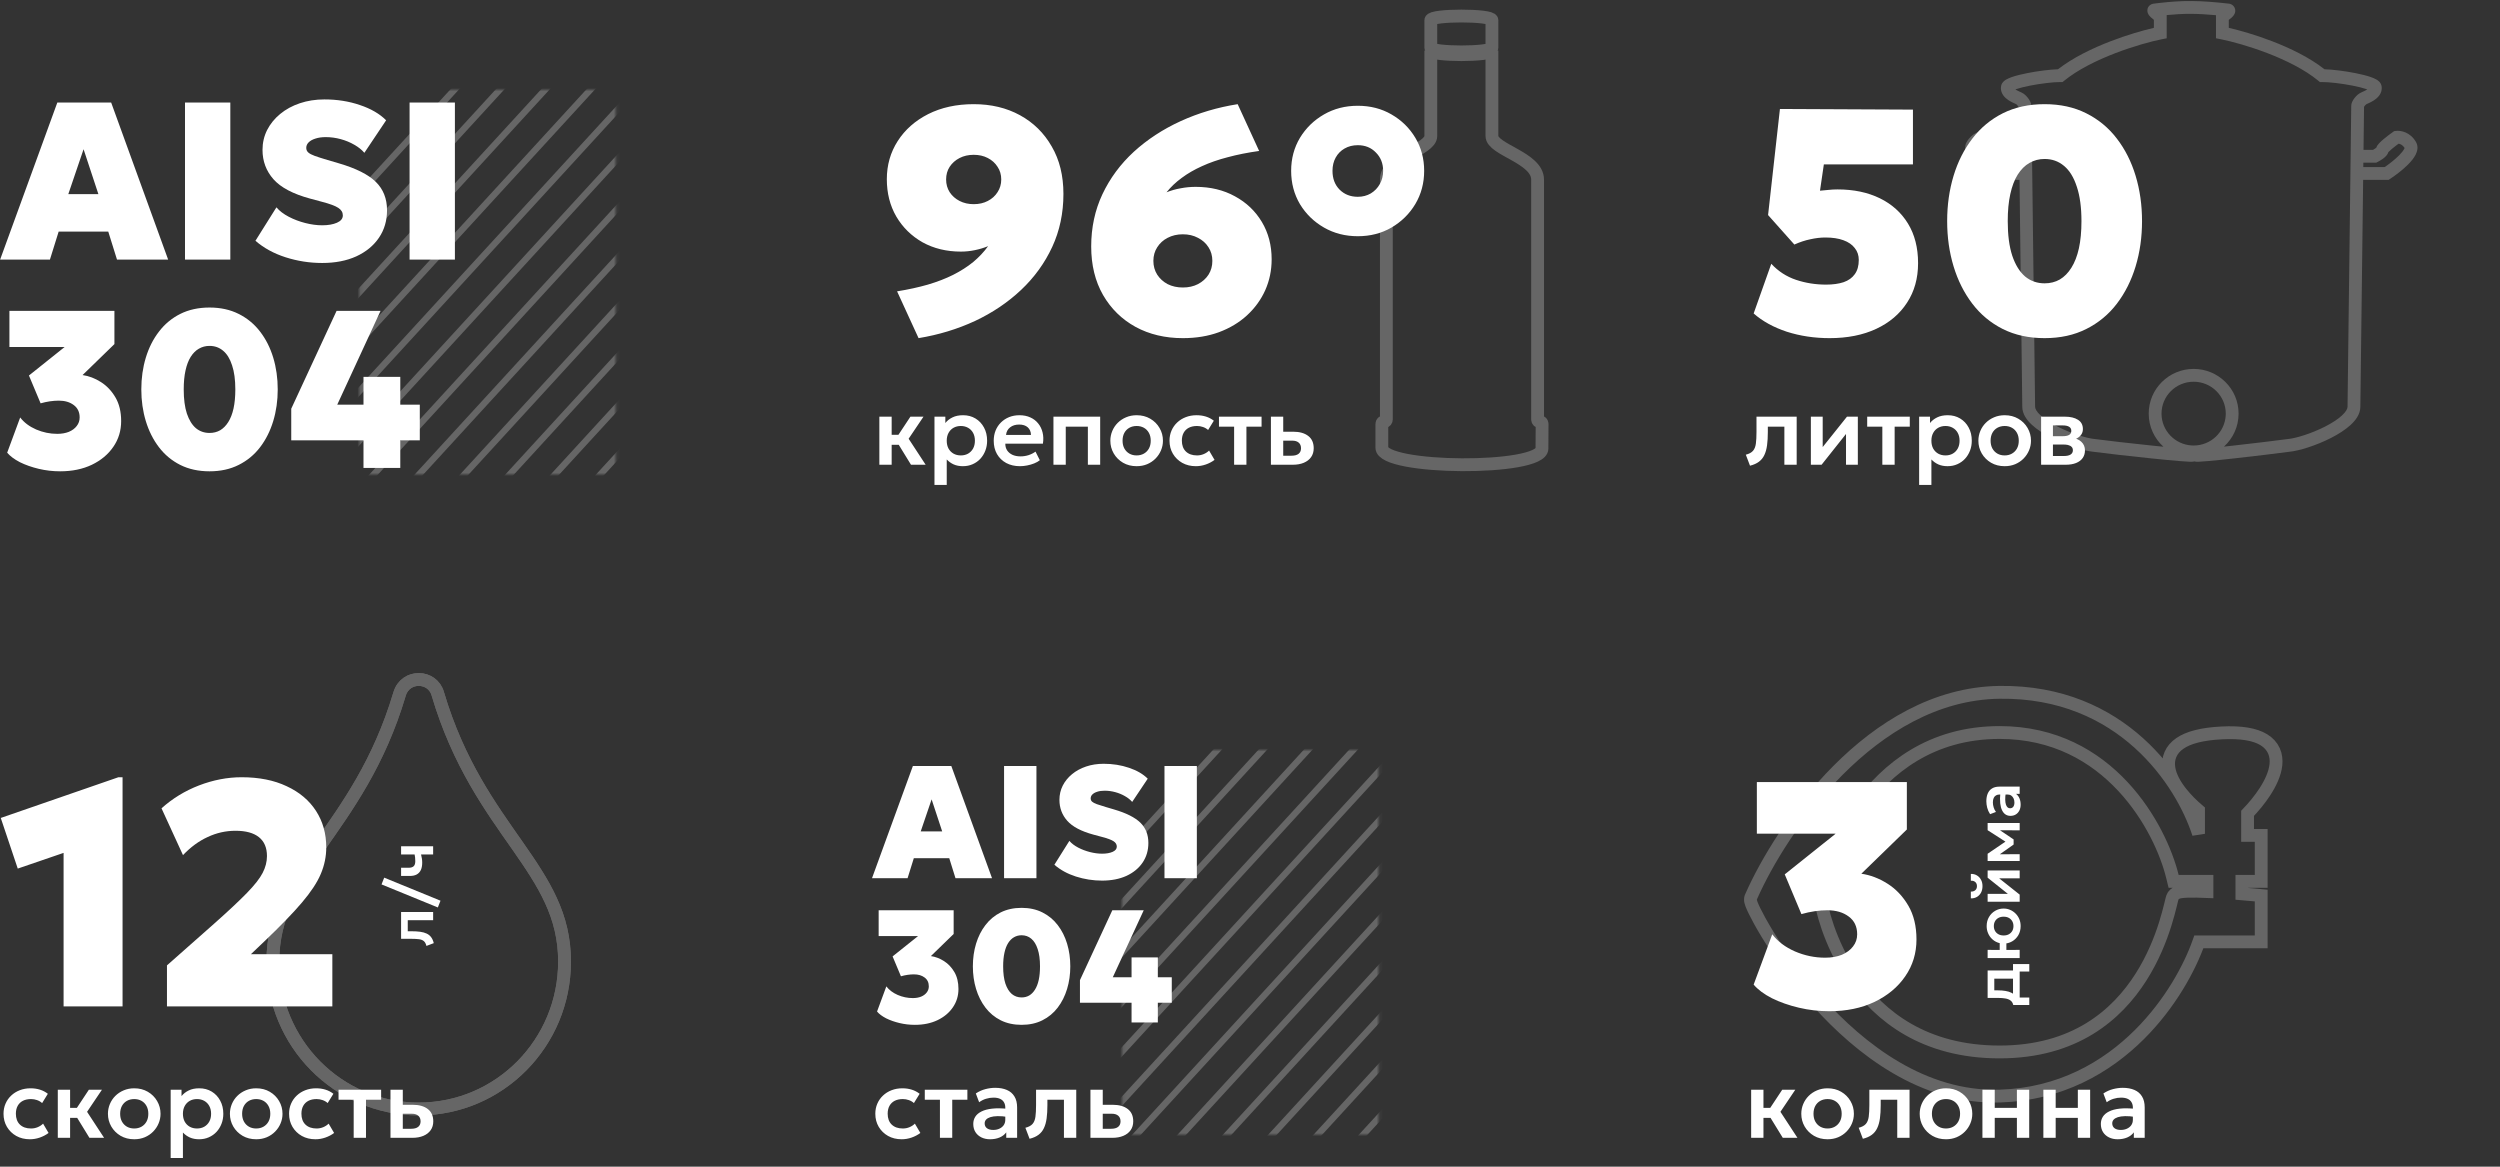 <?xml version="1.0" encoding="UTF-8"?> <svg xmlns="http://www.w3.org/2000/svg" width="780" height="364" viewBox="0 0 780 364" fill="none"><rect x="0" y="0" width="780" height="364" fill="#333333" stroke="none"/><mask id="mask0_93_699" style="mask-type:alpha" maskUnits="userSpaceOnUse" x="112" y="28" width="81" height="120"><rect x="112.139" y="28" width="80" height="120" fill="#D9D9D9"></rect></mask><g mask="url(#mask0_93_699)"><path d="M274.414 54.482L132.993 208.76L131.642 207.285L273.062 53.008L274.414 54.482ZM267.343 46.768L125.922 201.045L124.57 199.57L265.991 45.293L267.343 46.768ZM260.271 39.055L118.851 193.332L117.499 191.857L258.921 37.58L260.271 39.055ZM253.201 31.341L111.779 185.618L110.428 184.144L251.85 29.866L253.201 31.341ZM246.13 23.627L104.709 177.904L103.357 176.43L244.778 22.152L246.13 23.627ZM239.059 15.913L97.638 170.19L96.286 168.716L237.707 14.438L239.059 15.913ZM231.987 8.199L90.566 162.477L89.215 161.002L230.636 6.725L231.987 8.199ZM224.916 0.485L83.495 154.763L82.144 153.288L223.565 -0.989L224.916 0.485ZM217.846 -7.229L76.424 147.049L75.072 145.574L216.494 -8.703L217.846 -7.229ZM210.774 -14.942L69.353 139.335L68.002 137.86L209.423 -16.417L210.774 -14.942ZM203.703 -22.656L62.282 131.621L60.931 130.146L202.352 -24.131L203.703 -22.656ZM196.632 -30.369L55.211 123.908L53.859 122.434L195.281 -31.844L196.632 -30.369Z" fill="#666666"></path></g><path d="M0.034 81L17.884 32H34.684L52.464 81H36.504L33.774 72.25H18.304L15.574 81H0.034ZM21.314 60.56H30.694L26.074 46.56L21.314 60.56ZM57.72 81V32H71.86V81H57.72ZM100.523 82.05C96.603 82.05 92.788 81.455 89.078 80.265C85.391 79.075 82.265 77.36 79.698 75.12L86.243 64.69C87.2 65.81 88.483 66.79 90.093 67.63C91.703 68.47 93.43 69.123 95.273 69.59C97.116 70.057 98.866 70.29 100.523 70.29C102.39 70.29 103.93 70.022 105.143 69.485C106.356 68.948 106.963 68.19 106.963 67.21C106.963 66.253 106.496 65.472 105.563 64.865C104.63 64.235 102.903 63.593 100.383 62.94L96.743 61.96C91.423 60.513 87.62 58.507 85.333 55.94C83.046 53.35 81.903 50.293 81.903 46.77C81.903 44.553 82.381 42.488 83.338 40.575C84.318 38.662 85.671 36.993 87.398 35.57C89.148 34.123 91.201 33.003 93.558 32.21C95.915 31.417 98.47 31.02 101.223 31.02C105.19 31.02 108.876 31.603 112.283 32.77C115.713 33.913 118.443 35.5 120.473 37.53L113.683 47.68C112.866 46.723 111.816 45.883 110.533 45.16C109.25 44.413 107.838 43.83 106.298 43.41C104.758 42.99 103.206 42.78 101.643 42.78C100.406 42.78 99.333 42.932 98.423 43.235C97.513 43.515 96.801 43.912 96.288 44.425C95.798 44.915 95.553 45.487 95.553 46.14C95.553 46.723 95.763 47.202 96.183 47.575C96.603 47.948 97.291 48.31 98.248 48.66C99.228 49.01 100.546 49.43 102.203 49.92L105.773 50.97C111.093 52.533 114.92 54.458 117.253 56.745C119.586 59.032 120.753 61.983 120.753 65.6C120.753 68.843 119.913 71.702 118.233 74.175C116.553 76.648 114.196 78.585 111.163 79.985C108.13 81.362 104.583 82.05 100.523 82.05ZM127.789 81V32H141.929V81H127.789Z" fill="white"></path><path d="M18.759 147.05C16.495 147.05 14.279 146.793 12.109 146.28C9.939 145.767 7.979 145.078 6.229 144.215C4.502 143.328 3.172 142.337 2.239 141.24L6.299 130.25C7.489 131.813 9.145 133.062 11.269 133.995C13.392 134.905 15.585 135.36 17.849 135.36C19.225 135.36 20.439 135.15 21.489 134.73C22.539 134.287 23.355 133.68 23.939 132.91C24.545 132.14 24.849 131.253 24.849 130.25C24.849 128.57 24.23 127.275 22.994 126.365C21.78 125.455 20.229 125 18.339 125C17.475 125 16.554 125.07 15.574 125.21C14.617 125.35 13.649 125.56 12.669 125.84L9.029 117.16L20.159 108.27H2.939V97H35.699V107.36L25.759 117.02C27.719 117.3 29.62 118.023 31.464 119.19C33.307 120.357 34.824 121.955 36.014 123.985C37.204 126.015 37.799 128.477 37.799 131.37C37.799 134.38 36.982 137.063 35.349 139.42C33.739 141.777 31.499 143.643 28.629 145.02C25.782 146.373 22.492 147.05 18.759 147.05ZM65.371 147.05C61.941 147.05 58.896 146.385 56.236 145.055C53.599 143.725 51.383 141.882 49.586 139.525C47.789 137.168 46.424 134.45 45.491 131.37C44.558 128.29 44.091 125 44.091 121.5C44.091 117.977 44.558 114.675 45.491 111.595C46.424 108.515 47.789 105.808 49.586 103.475C51.383 101.118 53.599 99.275 56.236 97.945C58.896 96.615 61.941 95.95 65.371 95.95C68.801 95.95 71.834 96.615 74.471 97.945C77.131 99.275 79.359 101.118 81.156 103.475C82.953 105.808 84.318 108.515 85.251 111.595C86.184 114.675 86.651 117.977 86.651 121.5C86.651 125 86.184 128.29 85.251 131.37C84.318 134.45 82.953 137.168 81.156 139.525C79.359 141.882 77.131 143.725 74.471 145.055C71.834 146.385 68.801 147.05 65.371 147.05ZM65.371 135.08C66.608 135.08 67.716 134.8 68.696 134.24C69.676 133.657 70.516 132.805 71.216 131.685C71.939 130.542 72.488 129.13 72.861 127.45C73.234 125.747 73.421 123.763 73.421 121.5C73.421 118.49 73.083 115.982 72.406 113.975C71.753 111.945 70.819 110.428 69.606 109.425C68.416 108.422 67.004 107.92 65.371 107.92C64.158 107.92 63.049 108.212 62.046 108.795C61.066 109.355 60.214 110.207 59.491 111.35C58.791 112.47 58.254 113.882 57.881 115.585C57.508 117.265 57.321 119.237 57.321 121.5C57.321 124.51 57.648 127.018 58.301 129.025C58.978 131.032 59.911 132.548 61.101 133.575C62.314 134.578 63.738 135.08 65.371 135.08ZM113.408 146V137.39H90.868V127.52L105.008 97H118.728L105.218 126.26H113.408V117.58H124.888V126.26H130.978V137.39H124.888V146H113.408Z" fill="white"></path><path d="M446.415 15.759C446.415 17.48 465.483 17.48 465.483 15.759V42.44C465.483 46.744 479.73 49.165 479.73 56.05V130.874C479.73 131.262 480.045 131.577 480.432 131.577C480.822 131.577 481.137 131.893 481.135 132.283L481.09 139.968C481.09 146.854 431.139 146.585 431.139 139.699V132.281C431.139 131.892 431.454 131.577 431.843 131.577C432.232 131.577 432.547 131.261 432.547 130.872V56.05C432.547 49.165 446.415 46.744 446.415 42.44V15.759Z" stroke="#666666" stroke-width="4"></path><path d="M446.415 6.291C446.415 4.57 465.483 4.57 465.483 6.291V14.898C465.483 16.619 446.415 16.619 446.415 14.898V6.291Z" stroke="#666666" stroke-width="4"></path><path d="M286.589 105.5L279.889 90.9C283.389 90.333 286.589 89.633 289.489 88.8C292.422 87.933 295.055 86.917 297.389 85.75C299.755 84.55 301.839 83.217 303.639 81.75C305.439 80.25 306.989 78.6 308.289 76.8C306.989 77.333 305.605 77.75 304.139 78.05C302.705 78.35 301.255 78.5 299.789 78.5C295.322 78.5 291.339 77.533 287.839 75.6C284.372 73.633 281.639 70.95 279.639 67.55C277.672 64.15 276.689 60.267 276.689 55.9C276.689 51.5 277.822 47.533 280.089 44C282.355 40.467 285.522 37.667 289.589 35.6C293.689 33.533 298.422 32.5 303.789 32.5C309.222 32.5 314.039 33.65 318.239 35.95C322.439 38.25 325.739 41.5 328.139 45.7C330.572 49.867 331.789 54.8 331.789 60.5C331.789 66.5 330.622 72.017 328.289 77.05C325.955 82.083 322.722 86.55 318.589 90.45C314.455 94.35 309.655 97.583 304.189 100.15C298.722 102.683 292.855 104.467 286.589 105.5ZM303.789 63.7C305.455 63.7 306.922 63.367 308.189 62.7C309.489 62.033 310.505 61.117 311.239 59.95C312.005 58.783 312.389 57.467 312.389 56C312.389 54.5 312.005 53.183 311.239 52.05C310.505 50.883 309.489 49.967 308.189 49.3C306.922 48.633 305.455 48.3 303.789 48.3C302.155 48.3 300.689 48.633 299.389 49.3C298.089 49.967 297.055 50.883 296.289 52.05C295.555 53.183 295.189 54.5 295.189 56C295.189 57.467 295.555 58.783 296.289 59.95C297.055 61.117 298.089 62.033 299.389 62.7C300.689 63.367 302.155 63.7 303.789 63.7ZM369.054 105.5C363.52 105.5 358.604 104.333 354.304 102C350.004 99.633 346.62 96.317 344.154 92.05C341.687 87.75 340.454 82.7 340.454 76.9C340.454 71 341.62 65.567 343.954 60.6C346.32 55.6 349.587 51.183 353.754 47.35C357.954 43.517 362.82 40.333 368.354 37.8C373.887 35.267 379.82 33.5 386.154 32.5L392.854 47.1C389.287 47.6 386.02 48.25 383.054 49.05C380.087 49.817 377.404 50.75 375.004 51.85C372.637 52.917 370.537 54.133 368.704 55.5C366.87 56.833 365.287 58.333 363.954 60C365.354 59.433 366.82 59.017 368.354 58.75C369.887 58.45 371.454 58.3 373.054 58.3C377.654 58.3 381.737 59.283 385.304 61.25C388.87 63.183 391.67 65.85 393.704 69.25C395.737 72.65 396.754 76.533 396.754 80.9C396.754 84.333 396.087 87.55 394.754 90.55C393.42 93.517 391.52 96.133 389.054 98.4C386.62 100.633 383.704 102.383 380.304 103.65C376.937 104.883 373.187 105.5 369.054 105.5ZM369.054 89.7C370.82 89.7 372.387 89.35 373.754 88.65C375.154 87.917 376.254 86.933 377.054 85.7C377.854 84.433 378.254 83 378.254 81.4C378.254 79.8 377.854 78.383 377.054 77.15C376.254 75.883 375.154 74.9 373.754 74.2C372.387 73.467 370.82 73.1 369.054 73.1C367.287 73.1 365.704 73.467 364.304 74.2C362.937 74.9 361.854 75.883 361.054 77.15C360.254 78.383 359.854 79.8 359.854 81.4C359.854 83 360.254 84.433 361.054 85.7C361.854 86.933 362.937 87.917 364.304 88.65C365.704 89.35 367.287 89.7 369.054 89.7ZM423.638 73.7C419.738 73.7 416.221 72.8 413.088 71C409.955 69.2 407.455 66.767 405.588 63.7C403.755 60.6 402.838 57.133 402.838 53.3C402.838 49.5 403.755 46.067 405.588 43C407.455 39.933 409.955 37.5 413.088 35.7C416.221 33.9 419.738 33 423.638 33C427.538 33 431.038 33.9 434.138 35.7C437.271 37.5 439.755 39.933 441.588 43C443.421 46.067 444.338 49.5 444.338 53.3C444.338 57.1 443.421 60.55 441.588 63.65C439.755 66.717 437.271 69.167 434.138 71C431.038 72.8 427.538 73.7 423.638 73.7ZM423.638 61.4C425.138 61.4 426.488 61.05 427.688 60.35C428.888 59.617 429.821 58.65 430.488 57.45C431.188 56.217 431.538 54.833 431.538 53.3C431.538 51 430.788 49.1 429.288 47.6C427.821 46.067 425.938 45.3 423.638 45.3C422.071 45.3 420.688 45.65 419.488 46.35C418.321 47.017 417.405 47.95 416.738 49.15C416.071 50.35 415.738 51.733 415.738 53.3C415.738 55.7 416.471 57.65 417.938 59.15C419.438 60.65 421.338 61.4 423.638 61.4Z" fill="white"></path><path d="M284.229 145L279.369 137.08L284.049 130H288.129L283.494 136.885L288.804 145H284.229ZM274.359 145V130H278.199V135.655H282.729V138.775H278.199V145H274.359ZM291.556 151.3V130H294.946V131.98C295.526 131.25 296.271 130.665 297.181 130.225C298.091 129.775 299.191 129.55 300.481 129.55C301.931 129.55 303.221 129.89 304.351 130.57C305.481 131.25 306.366 132.19 307.006 133.39C307.656 134.58 307.981 135.95 307.981 137.5C307.981 138.61 307.796 139.645 307.426 140.605C307.056 141.565 306.536 142.41 305.866 143.14C305.196 143.86 304.396 144.425 303.466 144.835C302.546 145.245 301.531 145.45 300.421 145.45C299.341 145.45 298.381 145.265 297.541 144.895C296.711 144.515 295.991 144 295.381 143.35V151.3H291.556ZM299.776 142.09C300.626 142.09 301.381 141.905 302.041 141.535C302.701 141.155 303.221 140.625 303.601 139.945C303.981 139.255 304.171 138.44 304.171 137.5C304.171 136.56 303.981 135.745 303.601 135.055C303.221 134.365 302.696 133.835 302.026 133.465C301.366 133.095 300.616 132.91 299.776 132.91C298.926 132.91 298.171 133.095 297.511 133.465C296.851 133.835 296.331 134.365 295.951 135.055C295.571 135.745 295.381 136.56 295.381 137.5C295.381 138.44 295.566 139.255 295.936 139.945C296.316 140.625 296.836 141.155 297.496 141.535C298.166 141.905 298.926 142.09 299.776 142.09ZM318.232 145.45C316.602 145.45 315.172 145.12 313.942 144.46C312.712 143.79 311.752 142.86 311.062 141.67C310.382 140.48 310.042 139.095 310.042 137.515C310.042 136.355 310.237 135.29 310.627 134.32C311.027 133.35 311.587 132.51 312.307 131.8C313.037 131.08 313.887 130.525 314.857 130.135C315.837 129.745 316.907 129.55 318.067 129.55C319.327 129.55 320.452 129.775 321.442 130.225C322.432 130.665 323.252 131.29 323.902 132.1C324.562 132.9 325.022 133.84 325.282 134.92C325.552 135.99 325.587 137.16 325.387 138.43H313.657C313.647 139.22 313.832 139.91 314.212 140.5C314.602 141.09 315.152 141.555 315.862 141.895C316.582 142.225 317.427 142.39 318.397 142.39C319.257 142.39 320.082 142.265 320.872 142.015C321.662 141.765 322.397 141.395 323.077 140.905L324.427 143.59C323.957 143.97 323.372 144.3 322.672 144.58C321.972 144.86 321.232 145.075 320.452 145.225C319.682 145.375 318.942 145.45 318.232 145.45ZM313.882 135.7H321.667C321.637 134.69 321.302 133.9 320.662 133.33C320.022 132.75 319.127 132.46 317.977 132.46C316.837 132.46 315.897 132.75 315.157 133.33C314.417 133.9 313.992 134.69 313.882 135.7ZM328.675 145V130H343.255V145H339.415V133.12H332.515V145H328.675ZM354.634 145.45C353.034 145.45 351.614 145.09 350.374 144.37C349.144 143.64 348.179 142.675 347.479 141.475C346.779 140.265 346.429 138.94 346.429 137.5C346.429 136.44 346.629 135.43 347.029 134.47C347.429 133.51 347.994 132.665 348.724 131.935C349.464 131.195 350.334 130.615 351.334 130.195C352.334 129.765 353.434 129.55 354.634 129.55C356.224 129.55 357.634 129.91 358.864 130.63C360.104 131.35 361.074 132.315 361.774 133.525C362.484 134.735 362.839 136.06 362.839 137.5C362.839 138.56 362.634 139.57 362.224 140.53C361.824 141.48 361.259 142.325 360.529 143.065C359.799 143.805 358.934 144.39 357.934 144.82C356.934 145.24 355.834 145.45 354.634 145.45ZM354.619 142.09C355.469 142.09 356.224 141.905 356.884 141.535C357.554 141.155 358.079 140.625 358.459 139.945C358.839 139.255 359.029 138.44 359.029 137.5C359.029 136.56 358.839 135.745 358.459 135.055C358.079 134.365 357.559 133.835 356.899 133.465C356.239 133.095 355.484 132.91 354.634 132.91C353.784 132.91 353.024 133.095 352.354 133.465C351.694 133.835 351.174 134.365 350.794 135.055C350.424 135.745 350.239 136.56 350.239 137.5C350.239 138.44 350.429 139.255 350.809 139.945C351.189 140.625 351.709 141.155 352.369 141.535C353.029 141.905 353.779 142.09 354.619 142.09ZM373.106 145.45C371.516 145.45 370.101 145.105 368.861 144.415C367.631 143.715 366.661 142.77 365.951 141.58C365.241 140.38 364.886 139.02 364.886 137.5C364.886 136.35 365.096 135.295 365.516 134.335C365.936 133.365 366.526 132.525 367.286 131.815C368.046 131.095 368.936 130.54 369.956 130.15C370.986 129.75 372.106 129.55 373.316 129.55C374.366 129.55 375.341 129.69 376.241 129.97C377.141 130.25 377.966 130.68 378.716 131.26L376.931 134.155C376.461 133.735 375.926 133.425 375.326 133.225C374.736 133.015 374.116 132.91 373.466 132.91C372.486 132.91 371.641 133.09 370.931 133.45C370.231 133.81 369.691 134.33 369.311 135.01C368.931 135.69 368.741 136.515 368.741 137.485C368.741 138.925 369.161 140.055 370.001 140.875C370.851 141.685 372.006 142.09 373.466 142.09C374.196 142.09 374.886 141.955 375.536 141.685C376.186 141.415 376.751 141.045 377.231 140.575L378.941 143.485C378.121 144.095 377.206 144.575 376.196 144.925C375.186 145.275 374.156 145.45 373.106 145.45ZM385.045 145V133.12H380.32V130H393.61V133.12H388.885V145H385.045ZM396.527 145V130H400.367V142.18H402.932C403.912 142.18 404.652 141.985 405.152 141.595C405.662 141.195 405.917 140.615 405.917 139.855C405.917 139.105 405.682 138.525 405.212 138.115C404.742 137.695 404.067 137.485 403.187 137.485H399.902V134.695H403.487C405.467 134.695 407.027 135.135 408.167 136.015C409.307 136.885 409.877 138.165 409.877 139.855C409.877 140.925 409.607 141.845 409.067 142.615C408.527 143.385 407.767 143.975 406.787 144.385C405.807 144.795 404.657 145 403.337 145H396.527Z" fill="white"></path><path d="M673.505 0.95C681.205 0.052 686.323 0.112 695.435 1.14L695.612 1.159L695.782 1.21C696.162 1.324 696.838 1.63 697.202 2.406C697.561 3.173 697.37 3.874 697.233 4.211C696.986 4.817 696.513 5.268 696.286 5.476C696.013 5.727 695.693 5.976 695.38 6.202V8.689C698.845 9.483 703.731 10.878 708.822 12.831C714.508 15.014 720.592 17.946 725.24 21.61C727.778 21.679 731.548 22.156 734.805 22.797C736.604 23.151 738.331 23.571 739.661 24.031C740.317 24.258 740.961 24.523 741.488 24.837C741.751 24.994 742.052 25.203 742.318 25.476C742.575 25.739 742.921 26.187 743.039 26.824C743.474 29.188 741.646 30.663 740.716 31.276C740.156 31.645 739.588 31.926 739.165 32.122C738.954 32.22 738.758 32.305 738.632 32.361C738.542 32.401 738.502 32.421 738.491 32.426L738.378 32.492L738.282 32.528C738.262 32.542 738.228 32.567 738.183 32.606C738.068 32.704 737.931 32.843 737.803 33.002C737.703 33.127 737.63 33.238 737.581 33.319L737.417 46.762H740.382C740.635 46.618 740.917 46.445 741.158 46.266C741.27 46.182 741.352 46.111 741.41 46.059C741.532 45.687 741.717 45.413 741.808 45.282C741.979 45.037 742.181 44.808 742.37 44.611C742.752 44.212 743.233 43.783 743.715 43.381C744.687 42.569 745.822 41.727 746.573 41.197L746.967 40.918L747.444 40.851C749.003 40.63 752.01 41.194 753.797 44.326C754.629 45.783 754.168 47.301 753.659 48.295C753.125 49.339 752.277 50.352 751.399 51.242C749.624 53.045 747.315 54.759 745.736 55.793L745.238 56.119H737.301L736.429 126.951L736.428 126.95C736.418 129.215 734.966 131.138 733.373 132.599C731.708 134.126 729.5 135.508 727.204 136.675C722.692 138.97 717.359 140.673 714.159 140.965C710.556 141.446 703.347 142.326 697.04 143.025C693.885 143.374 690.939 143.679 688.779 143.866C687.704 143.959 686.796 144.026 686.145 144.052C685.831 144.064 685.52 144.07 685.265 144.057C685.157 144.051 684.945 144.037 684.719 143.982C684.696 143.976 684.662 143.967 684.621 143.955C684.56 143.972 684.512 143.987 684.481 143.993C684.272 144.038 684.074 144.051 683.958 144.057C683.695 144.07 683.369 144.064 683.027 144.052C682.324 144.026 681.342 143.96 680.178 143.867C677.839 143.681 674.661 143.376 671.274 143.027C664.51 142.329 656.842 141.448 653.226 140.965C650.026 140.674 644.69 138.97 640.177 136.675C637.882 135.508 635.674 134.126 634.009 132.599C632.416 131.138 630.964 129.215 630.953 126.951L630.089 56.119H622.153L621.655 55.793C620.076 54.759 617.768 53.045 615.993 51.242C615.115 50.352 614.266 49.34 613.732 48.296C613.223 47.302 612.763 45.783 613.594 44.326C615.271 41.39 618.017 40.71 619.638 40.819L619.947 40.851L620.425 40.918L620.818 41.197C621.569 41.727 622.705 42.569 623.677 43.381C624.158 43.783 624.639 44.212 625.021 44.611C625.209 44.808 625.412 45.037 625.583 45.282C625.674 45.413 625.858 45.687 625.979 46.058C626.038 46.111 626.12 46.182 626.234 46.267C626.475 46.445 626.756 46.619 627.008 46.762H629.974L629.81 33.394C629.758 33.297 629.675 33.163 629.56 33.014C629.428 32.842 629.29 32.693 629.175 32.59C629.138 32.557 629.108 32.535 629.089 32.521L629.013 32.492L628.898 32.424C628.918 32.435 628.892 32.421 628.76 32.362C628.634 32.306 628.438 32.221 628.227 32.123C627.803 31.927 627.234 31.646 626.674 31.279C625.743 30.667 623.91 29.191 624.346 26.825L624.399 26.596C624.547 26.081 624.839 25.71 625.063 25.48C625.329 25.206 625.629 24.998 625.891 24.841C626.415 24.527 627.056 24.263 627.708 24.037C629.031 23.578 630.75 23.159 632.541 22.805C635.789 22.163 639.553 21.685 642.098 21.611C646.755 17.974 652.858 15.04 658.56 12.85C663.659 10.891 668.552 9.485 672.012 8.689V6.187C671.683 5.94 671.353 5.67 671.073 5.405C670.856 5.199 670.395 4.751 670.154 4.171C670.033 3.881 669.765 3.059 670.271 2.201C670.771 1.354 671.61 1.183 671.928 1.143L673.505 0.95ZM694.439 129.05C694.439 123.555 689.951 119.1 684.416 119.1C678.881 119.1 674.394 123.555 674.394 129.05C674.394 134.373 678.605 138.721 683.9 138.987L684.416 139C689.778 139 694.157 134.819 694.425 129.562L694.439 129.05ZM748.372 44.828C747.731 45.295 746.949 45.889 746.277 46.451C745.841 46.816 745.49 47.134 745.259 47.375C745.224 47.412 745.194 47.445 745.169 47.473C744.996 48.014 744.682 48.411 744.487 48.631C744.191 48.965 743.845 49.252 743.539 49.479C742.923 49.936 742.231 50.326 741.772 50.554L741.352 50.762H737.367L737.35 52.119H744.034C745.425 51.17 747.208 49.799 748.552 48.435C749.316 47.659 749.838 46.985 750.1 46.472C750.174 46.327 750.213 46.226 750.233 46.16C749.626 45.2 748.842 44.904 748.372 44.828ZM619.019 44.828C618.549 44.904 617.764 45.2 617.157 46.161C617.177 46.227 617.217 46.328 617.291 46.473C617.553 46.986 618.076 47.659 618.84 48.435C620.184 49.799 621.966 51.17 623.358 52.119H630.04L630.023 50.762H626.039L625.619 50.554C625.159 50.326 624.468 49.936 623.852 49.479C623.546 49.252 623.2 48.966 622.904 48.632C622.709 48.412 622.394 48.015 622.221 47.474C622.196 47.446 622.168 47.412 622.133 47.376C621.902 47.135 621.55 46.816 621.114 46.451C620.441 45.889 619.66 45.295 619.019 44.828ZM698.437 129.05C698.437 133.136 696.674 136.798 693.876 139.344C694.753 139.251 695.666 139.152 696.6 139.049C702.89 138.353 710.076 137.475 713.639 136.999L713.687 136.992L713.736 136.988C716.231 136.779 721.105 135.289 725.393 133.109C727.518 132.028 729.376 130.838 730.671 129.651C732.032 128.402 732.431 127.475 732.431 126.927V126.903L733.588 33.047H733.589C733.59 32.397 733.839 31.846 733.988 31.556C734.183 31.175 734.436 30.808 734.694 30.488C734.956 30.164 735.26 29.843 735.584 29.566C735.856 29.332 736.233 29.053 736.681 28.861C736.813 28.795 736.94 28.737 737.008 28.707C737.161 28.639 737.311 28.573 737.487 28.491C737.835 28.33 738.199 28.145 738.518 27.936C738.539 27.922 738.558 27.906 738.578 27.893C738.508 27.867 738.434 27.839 738.355 27.812C737.277 27.439 735.754 27.061 734.033 26.722C730.576 26.041 726.663 25.586 724.541 25.601L723.817 25.606L723.258 25.147C719.028 21.671 713.141 18.773 707.39 16.566C701.661 14.367 696.218 12.91 692.988 12.263L691.382 11.942V4.74C685.445 4.19 681.281 4.184 676.01 4.704V11.942L674.404 12.263C671.191 12.907 665.739 14.377 659.992 16.584C654.224 18.8 648.312 21.701 644.07 25.152L643.516 25.604L642.801 25.601C640.66 25.593 636.755 26.049 633.315 26.729C631.602 27.067 630.089 27.445 629.018 27.817C628.944 27.842 628.874 27.867 628.808 27.892C628.828 27.905 628.847 27.921 628.868 27.935C629.188 28.145 629.553 28.33 629.902 28.491C630.078 28.573 630.229 28.638 630.382 28.706C630.449 28.736 630.575 28.794 630.706 28.86C631.18 29.062 631.571 29.367 631.842 29.61C632.167 29.901 632.469 30.237 632.727 30.572C632.982 30.903 633.229 31.279 633.419 31.662C633.561 31.95 633.803 32.501 633.803 33.143H633.805L634.951 126.903V126.927C634.951 127.475 635.35 128.402 636.711 129.651C638.006 130.838 639.863 132.028 641.988 133.109C646.276 135.289 651.15 136.778 653.645 136.988L653.694 136.993L653.743 136.999C657.296 137.474 664.929 138.351 671.684 139.048C672.822 139.165 673.933 139.276 674.994 139.38C672.173 136.833 670.396 133.155 670.396 129.05C670.396 121.317 676.702 115.1 684.416 115.1C692.129 115.1 698.436 121.317 698.437 129.05Z" fill="#666666"></path><path d="M570.839 105.5C566.105 105.5 561.655 104.833 557.489 103.5C553.355 102.133 549.905 100.233 547.139 97.8L552.639 82.3C554.805 84.633 557.372 86.3 560.339 87.3C563.305 88.3 566.439 88.8 569.739 88.8C571.839 88.8 573.655 88.55 575.189 88.05C576.722 87.517 577.889 86.683 578.689 85.55C579.522 84.417 579.939 82.933 579.939 81.1C579.939 79.667 579.522 78.433 578.689 77.4C577.889 76.333 576.705 75.517 575.139 74.95C573.605 74.383 571.739 74.1 569.539 74.1C568.039 74.1 566.472 74.283 564.839 74.65C563.205 74.983 561.539 75.533 559.839 76.3L551.639 67.1L555.339 34L596.839 34.2V51.3H569.039L567.839 59.5C568.705 59.4 569.589 59.317 570.489 59.25C571.389 59.15 572.339 59.1 573.339 59.1C578.339 59.1 582.722 60.017 586.489 61.85C590.255 63.683 593.189 66.317 595.289 69.75C597.389 73.183 598.439 77.3 598.439 82.1C598.439 86.833 597.289 90.95 594.989 94.45C592.722 97.95 589.522 100.667 585.389 102.6C581.255 104.533 576.405 105.5 570.839 105.5ZM637.914 105.5C633.014 105.5 628.664 104.55 624.864 102.65C621.097 100.75 617.93 98.117 615.364 94.75C612.797 91.383 610.847 87.5 609.514 83.1C608.18 78.7 607.514 74 607.514 69C607.514 63.967 608.18 59.25 609.514 54.85C610.847 50.45 612.797 46.583 615.364 43.25C617.93 39.883 621.097 37.25 624.864 35.35C628.664 33.45 633.014 32.5 637.914 32.5C642.814 32.5 647.147 33.45 650.914 35.35C654.714 37.25 657.897 39.883 660.464 43.25C663.03 46.583 664.98 50.45 666.314 54.85C667.647 59.25 668.314 63.967 668.314 69C668.314 74 667.647 78.7 666.314 83.1C664.98 87.5 663.03 91.383 660.464 94.75C657.897 98.117 654.714 100.75 650.914 102.65C647.147 104.55 642.814 105.5 637.914 105.5ZM637.914 88.4C639.68 88.4 641.264 88 642.664 87.2C644.064 86.367 645.264 85.15 646.264 83.55C647.297 81.917 648.08 79.9 648.614 77.5C649.147 75.067 649.414 72.233 649.414 69C649.414 64.7 648.93 61.117 647.964 58.25C647.03 55.35 645.697 53.183 643.964 51.75C642.264 50.317 640.247 49.6 637.914 49.6C636.18 49.6 634.597 50.017 633.164 50.85C631.764 51.65 630.547 52.867 629.514 54.5C628.514 56.1 627.747 58.117 627.214 60.55C626.68 62.95 626.414 65.767 626.414 69C626.414 73.3 626.88 76.883 627.814 79.75C628.78 82.617 630.114 84.783 631.814 86.25C633.547 87.683 635.58 88.4 637.914 88.4Z" fill="white"></path><path d="M545.999 145.3L544.694 141.865C545.714 141.605 546.459 141.205 546.929 140.665C547.399 140.125 547.699 139.38 547.829 138.43C547.959 137.48 548.024 136.265 548.024 134.785V130H560.564V145H556.724V133.12H551.564V134.785C551.564 136.355 551.484 137.735 551.324 138.925C551.164 140.115 550.879 141.135 550.469 141.985C550.069 142.835 549.504 143.53 548.774 144.07C548.054 144.61 547.129 145.02 545.999 145.3ZM564.991 145V130H568.681V139.48L576.256 130H579.646V145H575.956V135.4L568.336 145H564.991ZM587.289 145V133.12H582.564V130H595.854V133.12H591.129V145H587.289ZM598.771 151.3V130H602.161V131.98C602.741 131.25 603.486 130.665 604.396 130.225C605.306 129.775 606.406 129.55 607.696 129.55C609.146 129.55 610.436 129.89 611.566 130.57C612.696 131.25 613.581 132.19 614.221 133.39C614.871 134.58 615.196 135.95 615.196 137.5C615.196 138.61 615.011 139.645 614.641 140.605C614.271 141.565 613.751 142.41 613.081 143.14C612.411 143.86 611.611 144.425 610.681 144.835C609.761 145.245 608.746 145.45 607.636 145.45C606.556 145.45 605.596 145.265 604.756 144.895C603.926 144.515 603.206 144 602.596 143.35V151.3H598.771ZM606.991 142.09C607.841 142.09 608.596 141.905 609.256 141.535C609.916 141.155 610.436 140.625 610.816 139.945C611.196 139.255 611.386 138.44 611.386 137.5C611.386 136.56 611.196 135.745 610.816 135.055C610.436 134.365 609.911 133.835 609.241 133.465C608.581 133.095 607.831 132.91 606.991 132.91C606.141 132.91 605.386 133.095 604.726 133.465C604.066 133.835 603.546 134.365 603.166 135.055C602.786 135.745 602.596 136.56 602.596 137.5C602.596 138.44 602.781 139.255 603.151 139.945C603.531 140.625 604.051 141.155 604.711 141.535C605.381 141.905 606.141 142.09 606.991 142.09ZM625.462 145.45C623.862 145.45 622.442 145.09 621.202 144.37C619.972 143.64 619.007 142.675 618.307 141.475C617.607 140.265 617.257 138.94 617.257 137.5C617.257 136.44 617.457 135.43 617.857 134.47C618.257 133.51 618.822 132.665 619.552 131.935C620.292 131.195 621.162 130.615 622.162 130.195C623.162 129.765 624.262 129.55 625.462 129.55C627.052 129.55 628.462 129.91 629.692 130.63C630.932 131.35 631.902 132.315 632.602 133.525C633.312 134.735 633.667 136.06 633.667 137.5C633.667 138.56 633.462 139.57 633.052 140.53C632.652 141.48 632.087 142.325 631.357 143.065C630.627 143.805 629.762 144.39 628.762 144.82C627.762 145.24 626.662 145.45 625.462 145.45ZM625.447 142.09C626.297 142.09 627.052 141.905 627.712 141.535C628.382 141.155 628.907 140.625 629.287 139.945C629.667 139.255 629.857 138.44 629.857 137.5C629.857 136.56 629.667 135.745 629.287 135.055C628.907 134.365 628.387 133.835 627.727 133.465C627.067 133.095 626.312 132.91 625.462 132.91C624.612 132.91 623.852 133.095 623.182 133.465C622.522 133.835 622.002 134.365 621.622 135.055C621.252 135.745 621.067 136.56 621.067 137.5C621.067 138.44 621.257 139.255 621.637 139.945C622.017 140.625 622.537 141.155 623.197 141.535C623.857 141.905 624.607 142.09 625.447 142.09ZM636.827 145V130H644.222C645.952 130 647.322 130.325 648.332 130.975C649.352 131.615 649.862 132.58 649.862 133.87C649.862 134.51 649.702 135.07 649.382 135.55C649.062 136.02 648.627 136.41 648.077 136.72C647.527 137.02 646.902 137.235 646.202 137.365L646.142 136.51C647.512 136.67 648.582 137.105 649.352 137.815C650.122 138.515 650.507 139.415 650.507 140.515C650.507 141.445 650.267 142.245 649.787 142.915C649.317 143.585 648.632 144.1 647.732 144.46C646.832 144.82 645.747 145 644.477 145H636.827ZM640.517 142.27H643.967C644.857 142.27 645.542 142.12 646.022 141.82C646.502 141.51 646.742 141.06 646.742 140.47C646.742 139.89 646.502 139.45 646.022 139.15C645.552 138.85 644.867 138.7 643.967 138.7H640.082V136.09H643.607C644.447 136.09 645.097 135.96 645.557 135.7C646.017 135.43 646.247 135.005 646.247 134.425C646.247 133.835 646.012 133.405 645.542 133.135C645.082 132.865 644.437 132.73 643.607 132.73H640.517V142.27Z" fill="white"></path><path d="M124.669 216.527C126.515 210.358 134.981 210.639 136.597 216.486L136.602 216.505L136.607 216.523C143.052 238.23 153.14 251.953 161.448 263.846C169.769 275.756 176.139 285.627 176.139 299.999C176.139 325.447 155.769 346 130.639 346C105.508 346 85.139 325.447 85.139 299.999C85.139 285.702 91.523 275.784 99.853 263.827C108.168 251.894 118.254 238.133 124.669 216.527Z" stroke="#666666" stroke-width="4"></path><path d="M124.669 216.527C126.515 210.358 134.981 210.639 136.597 216.486L136.602 216.505L136.607 216.523C143.052 238.23 153.14 251.953 161.448 263.846C169.769 275.756 176.139 285.627 176.139 299.999C176.139 325.447 155.769 346 130.639 346C105.508 346 85.139 325.447 85.139 299.999C85.139 285.702 91.523 275.784 99.853 263.827C108.168 251.894 118.254 238.133 124.669 216.527Z" stroke="#666666" stroke-width="4" stroke-linecap="round"></path><path d="M19.839 314V266.1L5.539 271L0.239 255.2L36.939 242.5H38.239V314H19.839ZM52.093 314V301.2L66.793 288.2C71.259 284.233 74.676 281.033 77.043 278.6C79.443 276.133 81.076 274.05 81.943 272.35C82.843 270.617 83.293 268.867 83.293 267.1C83.293 264.5 82.459 262.533 80.793 261.2C79.126 259.867 76.693 259.2 73.493 259.2C70.459 259.2 67.559 259.85 64.793 261.15C62.026 262.417 59.459 264.3 57.093 266.8L50.393 252.2C53.793 249.133 57.693 246.75 62.093 245.05C66.526 243.35 70.959 242.5 75.393 242.5C80.826 242.5 85.509 243.433 89.443 245.3C93.409 247.133 96.459 249.7 98.593 253C100.726 256.3 101.793 260.1 101.793 264.4C101.793 267.233 101.226 269.983 100.093 272.65C98.993 275.283 97.043 278.25 94.243 281.55C91.476 284.817 87.593 288.833 82.593 293.6L78.293 297.7H103.693V314H52.093Z" fill="white"></path><path d="M135.339 294.26L133.049 295.13C132.875 294.45 132.609 293.953 132.249 293.64C131.889 293.327 131.392 293.127 130.759 293.04C130.125 292.953 129.315 292.91 128.329 292.91H125.139V284.55H135.139V287.11H127.219V290.55H128.329C129.375 290.55 130.295 290.603 131.089 290.71C131.882 290.817 132.562 291.007 133.129 291.28C133.695 291.547 134.159 291.923 134.519 292.41C134.879 292.89 135.152 293.507 135.339 294.26ZM137.439 281.018L136.609 283.128L119.039 275.938L119.869 273.828L137.439 281.018ZM135.139 266.599H131.369C131.482 267.059 131.572 267.492 131.639 267.899C131.699 268.306 131.729 268.726 131.729 269.159C131.729 270.039 131.592 270.789 131.319 271.409C131.039 272.022 130.615 272.492 130.049 272.819C129.475 273.139 128.752 273.299 127.879 273.299H125.139V270.739H127.529C128.195 270.739 128.702 270.586 129.049 270.279C129.395 269.966 129.569 269.432 129.569 268.679C129.569 268.239 129.549 267.859 129.509 267.539C129.462 267.212 129.412 266.899 129.359 266.599H125.139V264.039H135.139V266.599Z" fill="white"></path><path d="M9.319 355.45C7.729 355.45 6.314 355.105 5.074 354.415C3.844 353.715 2.874 352.77 2.164 351.58C1.454 350.38 1.099 349.02 1.099 347.5C1.099 346.35 1.309 345.295 1.729 344.335C2.149 343.365 2.739 342.525 3.499 341.815C4.259 341.095 5.149 340.54 6.169 340.15C7.199 339.75 8.319 339.55 9.529 339.55C10.579 339.55 11.554 339.69 12.454 339.97C13.354 340.25 14.179 340.68 14.929 341.26L13.144 344.155C12.674 343.735 12.139 343.425 11.539 343.225C10.949 343.015 10.329 342.91 9.679 342.91C8.699 342.91 7.854 343.09 7.144 343.45C6.444 343.81 5.904 344.33 5.524 345.01C5.144 345.69 4.954 346.515 4.954 347.485C4.954 348.925 5.374 350.055 6.214 350.875C7.064 351.685 8.219 352.09 9.679 352.09C10.409 352.09 11.099 351.955 11.749 351.685C12.399 351.415 12.964 351.045 13.444 350.575L15.154 353.485C14.334 354.095 13.419 354.575 12.409 354.925C11.399 355.275 10.369 355.45 9.319 355.45ZM27.902 355L23.043 347.08L27.723 340H31.802L27.168 346.885L32.477 355H27.902ZM18.032 355V340H21.872V345.655H26.402V348.775H21.872V355H18.032ZM41.882 355.45C40.282 355.45 38.862 355.09 37.622 354.37C36.392 353.64 35.427 352.675 34.727 351.475C34.027 350.265 33.677 348.94 33.677 347.5C33.677 346.44 33.877 345.43 34.277 344.47C34.677 343.51 35.242 342.665 35.972 341.935C36.712 341.195 37.582 340.615 38.582 340.195C39.582 339.765 40.682 339.55 41.882 339.55C43.472 339.55 44.882 339.91 46.112 340.63C47.352 341.35 48.322 342.315 49.022 343.525C49.732 344.735 50.087 346.06 50.087 347.5C50.087 348.56 49.882 349.57 49.472 350.53C49.072 351.48 48.507 352.325 47.777 353.065C47.047 353.805 46.182 354.39 45.182 354.82C44.182 355.24 43.082 355.45 41.882 355.45ZM41.867 352.09C42.717 352.09 43.472 351.905 44.132 351.535C44.802 351.155 45.327 350.625 45.707 349.945C46.087 349.255 46.277 348.44 46.277 347.5C46.277 346.56 46.087 345.745 45.707 345.055C45.327 344.365 44.807 343.835 44.147 343.465C43.487 343.095 42.732 342.91 41.882 342.91C41.032 342.91 40.272 343.095 39.602 343.465C38.942 343.835 38.422 344.365 38.042 345.055C37.672 345.745 37.487 346.56 37.487 347.5C37.487 348.44 37.677 349.255 38.057 349.945C38.437 350.625 38.957 351.155 39.617 351.535C40.277 351.905 41.027 352.09 41.867 352.09ZM53.247 361.3V340H56.637V341.98C57.217 341.25 57.962 340.665 58.872 340.225C59.782 339.775 60.882 339.55 62.172 339.55C63.622 339.55 64.912 339.89 66.042 340.57C67.172 341.25 68.057 342.19 68.697 343.39C69.347 344.58 69.672 345.95 69.672 347.5C69.672 348.61 69.487 349.645 69.117 350.605C68.747 351.565 68.227 352.41 67.557 353.14C66.887 353.86 66.087 354.425 65.157 354.835C64.237 355.245 63.222 355.45 62.112 355.45C61.032 355.45 60.072 355.265 59.232 354.895C58.402 354.515 57.682 354 57.072 353.35V361.3H53.247ZM61.467 352.09C62.317 352.09 63.072 351.905 63.732 351.535C64.392 351.155 64.912 350.625 65.292 349.945C65.672 349.255 65.862 348.44 65.862 347.5C65.862 346.56 65.672 345.745 65.292 345.055C64.912 344.365 64.387 343.835 63.717 343.465C63.057 343.095 62.307 342.91 61.467 342.91C60.617 342.91 59.862 343.095 59.202 343.465C58.542 343.835 58.022 344.365 57.642 345.055C57.262 345.745 57.072 346.56 57.072 347.5C57.072 348.44 57.257 349.255 57.627 349.945C58.007 350.625 58.527 351.155 59.187 351.535C59.857 351.905 60.617 352.09 61.467 352.09ZM79.938 355.45C78.338 355.45 76.918 355.09 75.678 354.37C74.448 353.64 73.483 352.675 72.783 351.475C72.083 350.265 71.733 348.94 71.733 347.5C71.733 346.44 71.933 345.43 72.333 344.47C72.733 343.51 73.298 342.665 74.028 341.935C74.768 341.195 75.638 340.615 76.638 340.195C77.638 339.765 78.738 339.55 79.938 339.55C81.528 339.55 82.938 339.91 84.168 340.63C85.408 341.35 86.378 342.315 87.078 343.525C87.788 344.735 88.143 346.06 88.143 347.5C88.143 348.56 87.938 349.57 87.528 350.53C87.128 351.48 86.563 352.325 85.833 353.065C85.103 353.805 84.238 354.39 83.238 354.82C82.238 355.24 81.138 355.45 79.938 355.45ZM79.923 352.09C80.773 352.09 81.528 351.905 82.188 351.535C82.858 351.155 83.383 350.625 83.763 349.945C84.143 349.255 84.333 348.44 84.333 347.5C84.333 346.56 84.143 345.745 83.763 345.055C83.383 344.365 82.863 343.835 82.203 343.465C81.543 343.095 80.788 342.91 79.938 342.91C79.088 342.91 78.328 343.095 77.658 343.465C76.998 343.835 76.478 344.365 76.098 345.055C75.728 345.745 75.543 346.56 75.543 347.5C75.543 348.44 75.733 349.255 76.113 349.945C76.493 350.625 77.013 351.155 77.673 351.535C78.333 351.905 79.083 352.09 79.923 352.09ZM98.41 355.45C96.82 355.45 95.406 355.105 94.165 354.415C92.936 353.715 91.966 352.77 91.255 351.58C90.546 350.38 90.191 349.02 90.191 347.5C90.191 346.35 90.4 345.295 90.82 344.335C91.24 343.365 91.831 342.525 92.591 341.815C93.35 341.095 94.24 340.54 95.26 340.15C96.29 339.75 97.41 339.55 98.621 339.55C99.671 339.55 100.645 339.69 101.545 339.97C102.445 340.25 103.27 340.68 104.02 341.26L102.235 344.155C101.765 343.735 101.23 343.425 100.63 343.225C100.04 343.015 99.421 342.91 98.77 342.91C97.79 342.91 96.945 343.09 96.236 343.45C95.535 343.81 94.996 344.33 94.615 345.01C94.236 345.69 94.046 346.515 94.046 347.485C94.046 348.925 94.466 350.055 95.305 350.875C96.156 351.685 97.311 352.09 98.77 352.09C99.501 352.09 100.19 351.955 100.84 351.685C101.49 351.415 102.055 351.045 102.535 350.575L104.245 353.485C103.425 354.095 102.51 354.575 101.5 354.925C100.49 355.275 99.46 355.45 98.41 355.45ZM110.349 355V343.12H105.624V340H118.914V343.12H114.189V355H110.349ZM121.831 355V340H125.671V352.18H128.236C129.216 352.18 129.956 351.985 130.456 351.595C130.966 351.195 131.221 350.615 131.221 349.855C131.221 349.105 130.986 348.525 130.516 348.115C130.046 347.695 129.371 347.485 128.491 347.485H125.206V344.695H128.791C130.771 344.695 132.331 345.135 133.471 346.015C134.611 346.885 135.181 348.165 135.181 349.855C135.181 350.925 134.911 351.845 134.371 352.615C133.831 353.385 133.071 353.975 132.091 354.385C131.111 354.795 129.961 355 128.641 355H121.831Z" fill="white"></path><mask id="mask1_93_699" style="mask-type:alpha" maskUnits="userSpaceOnUse" x="350" y="234" width="81" height="120"><rect x="350.139" y="234" width="80" height="120" fill="#D9D9D9"></rect></mask><g mask="url(#mask1_93_699)"><path d="M512.414 260.482L370.993 414.76L369.642 413.285L511.062 259.008L512.414 260.482ZM505.343 252.768L363.922 407.045L362.57 405.57L503.991 251.293L505.343 252.768ZM498.271 245.055L356.851 399.332L355.499 397.857L496.921 243.58L498.271 245.055ZM491.201 237.341L349.779 391.618L348.428 390.144L489.85 235.866L491.201 237.341ZM484.13 229.627L342.709 383.904L341.357 382.43L482.778 228.152L484.13 229.627ZM477.059 221.913L335.638 376.19L334.286 374.716L475.707 220.438L477.059 221.913ZM469.987 214.199L328.566 368.477L327.215 367.002L468.636 212.725L469.987 214.199ZM462.916 206.485L321.495 360.763L320.144 359.288L461.565 205.011L462.916 206.485ZM455.846 198.771L314.424 353.049L313.072 351.574L454.494 197.297L455.846 198.771ZM448.774 191.058L307.354 345.335L306.002 343.86L447.423 189.583L448.774 191.058ZM441.703 183.344L300.282 337.621L298.931 336.146L440.352 181.869L441.703 183.344ZM434.632 175.631L293.211 329.908L291.859 328.434L433.281 174.156L434.632 175.631Z" fill="#666666"></path></g><path d="M272.064 274L284.814 239H296.814L309.514 274H298.114L296.164 267.75H285.114L283.164 274H272.064ZM287.264 259.4H293.964L290.664 249.4L287.264 259.4ZM313.268 274V239H323.368V274H313.268ZM343.842 274.75C341.042 274.75 338.317 274.325 335.667 273.475C333.033 272.625 330.8 271.4 328.967 269.8L333.642 262.35C334.325 263.15 335.242 263.85 336.392 264.45C337.542 265.05 338.775 265.517 340.092 265.85C341.408 266.183 342.658 266.35 343.842 266.35C345.175 266.35 346.275 266.158 347.142 265.775C348.008 265.392 348.442 264.85 348.442 264.15C348.442 263.467 348.108 262.908 347.442 262.475C346.775 262.025 345.542 261.567 343.742 261.1L341.142 260.4C337.342 259.367 334.625 257.933 332.992 256.1C331.358 254.25 330.542 252.067 330.542 249.55C330.542 247.967 330.883 246.492 331.567 245.125C332.267 243.758 333.233 242.567 334.467 241.55C335.717 240.517 337.183 239.717 338.867 239.15C340.55 238.583 342.375 238.3 344.342 238.3C347.175 238.3 349.808 238.717 352.242 239.55C354.692 240.367 356.642 241.5 358.092 242.95L353.242 250.2C352.658 249.517 351.908 248.917 350.992 248.4C350.075 247.867 349.067 247.45 347.967 247.15C346.867 246.85 345.758 246.7 344.642 246.7C343.758 246.7 342.992 246.808 342.342 247.025C341.692 247.225 341.183 247.508 340.817 247.875C340.467 248.225 340.292 248.633 340.292 249.1C340.292 249.517 340.442 249.858 340.742 250.125C341.042 250.392 341.533 250.65 342.217 250.9C342.917 251.15 343.858 251.45 345.042 251.8L347.592 252.55C351.392 253.667 354.125 255.042 355.792 256.675C357.458 258.308 358.292 260.417 358.292 263C358.292 265.317 357.692 267.358 356.492 269.125C355.292 270.892 353.608 272.275 351.442 273.275C349.275 274.258 346.742 274.75 343.842 274.75ZM363.317 274V239H373.417V274H363.317Z" fill="white"></path><path d="M285.439 319.75C283.822 319.75 282.239 319.567 280.689 319.2C279.139 318.833 277.739 318.342 276.489 317.725C275.255 317.092 274.305 316.383 273.639 315.6L276.539 307.75C277.389 308.867 278.572 309.758 280.089 310.425C281.605 311.075 283.172 311.4 284.789 311.4C285.772 311.4 286.639 311.25 287.389 310.95C288.139 310.633 288.722 310.2 289.139 309.65C289.572 309.1 289.789 308.467 289.789 307.75C289.789 306.55 289.347 305.625 288.464 304.975C287.597 304.325 286.489 304 285.139 304C284.522 304 283.864 304.05 283.164 304.15C282.48 304.25 281.789 304.4 281.089 304.6L278.489 298.4L286.439 292.05H274.139V284H297.539V291.4L290.439 298.3C291.839 298.5 293.197 299.017 294.514 299.85C295.83 300.683 296.914 301.825 297.764 303.275C298.614 304.725 299.039 306.483 299.039 308.55C299.039 310.7 298.455 312.617 297.289 314.3C296.139 315.983 294.539 317.317 292.489 318.3C290.455 319.267 288.105 319.75 285.439 319.75ZM318.733 319.75C316.283 319.75 314.108 319.275 312.208 318.325C310.325 317.375 308.742 316.058 307.458 314.375C306.175 312.692 305.2 310.75 304.533 308.55C303.867 306.35 303.533 304 303.533 301.5C303.533 298.983 303.867 296.625 304.533 294.425C305.2 292.225 306.175 290.292 307.458 288.625C308.742 286.942 310.325 285.625 312.208 284.675C314.108 283.725 316.283 283.25 318.733 283.25C321.183 283.25 323.35 283.725 325.233 284.675C327.133 285.625 328.725 286.942 330.008 288.625C331.292 290.292 332.267 292.225 332.933 294.425C333.6 296.625 333.933 298.983 333.933 301.5C333.933 304 333.6 306.35 332.933 308.55C332.267 310.75 331.292 312.692 330.008 314.375C328.725 316.058 327.133 317.375 325.233 318.325C323.35 319.275 321.183 319.75 318.733 319.75ZM318.733 311.2C319.617 311.2 320.408 311 321.108 310.6C321.808 310.183 322.408 309.575 322.908 308.775C323.425 307.958 323.817 306.95 324.083 305.75C324.35 304.533 324.483 303.117 324.483 301.5C324.483 299.35 324.242 297.558 323.758 296.125C323.292 294.675 322.625 293.592 321.758 292.875C320.908 292.158 319.9 291.8 318.733 291.8C317.867 291.8 317.075 292.008 316.358 292.425C315.658 292.825 315.05 293.433 314.533 294.25C314.033 295.05 313.65 296.058 313.383 297.275C313.117 298.475 312.983 299.883 312.983 301.5C312.983 303.65 313.217 305.442 313.683 306.875C314.167 308.308 314.833 309.392 315.683 310.125C316.55 310.842 317.567 311.2 318.733 311.2ZM353.045 319V312.85H336.945V305.8L347.045 284H356.845L347.195 304.9H353.045V298.7H361.245V304.9H365.595V312.85H361.245V319H353.045Z" fill="white"></path><path d="M281.319 355.45C279.729 355.45 278.314 355.105 277.074 354.415C275.844 353.715 274.874 352.77 274.164 351.58C273.454 350.38 273.099 349.02 273.099 347.5C273.099 346.35 273.309 345.295 273.729 344.335C274.149 343.365 274.739 342.525 275.499 341.815C276.259 341.095 277.149 340.54 278.169 340.15C279.199 339.75 280.319 339.55 281.529 339.55C282.579 339.55 283.554 339.69 284.454 339.97C285.354 340.25 286.179 340.68 286.929 341.26L285.144 344.155C284.674 343.735 284.139 343.425 283.539 343.225C282.949 343.015 282.329 342.91 281.679 342.91C280.699 342.91 279.854 343.09 279.144 343.45C278.444 343.81 277.904 344.33 277.524 345.01C277.144 345.69 276.954 346.515 276.954 347.485C276.954 348.925 277.374 350.055 278.214 350.875C279.064 351.685 280.219 352.09 281.679 352.09C282.409 352.09 283.099 351.955 283.749 351.685C284.399 351.415 284.964 351.045 285.444 350.575L287.154 353.485C286.334 354.095 285.419 354.575 284.409 354.925C283.399 355.275 282.369 355.45 281.319 355.45ZM293.258 355V343.12H288.533V340H301.823V343.12H297.098V355H293.258ZM308.91 355.45C307.89 355.45 306.985 355.255 306.195 354.865C305.405 354.475 304.785 353.925 304.335 353.215C303.885 352.495 303.66 351.645 303.66 350.665C303.66 349.825 303.87 349.075 304.29 348.415C304.71 347.755 305.355 347.21 306.225 346.78C307.095 346.34 308.205 346.045 309.555 345.895C310.915 345.745 312.525 345.765 314.385 345.955L314.445 348.49C313.225 348.3 312.16 348.215 311.25 348.235C310.34 348.255 309.585 348.36 308.985 348.55C308.395 348.74 307.95 349 307.65 349.33C307.36 349.66 307.215 350.045 307.215 350.485C307.215 351.145 307.455 351.655 307.935 352.015C308.415 352.365 309.07 352.54 309.9 352.54C310.61 352.54 311.245 352.41 311.805 352.15C312.375 351.89 312.825 351.525 313.155 351.055C313.485 350.575 313.65 350.01 313.65 349.36V345.565C313.65 344.935 313.515 344.39 313.245 343.93C312.985 343.46 312.585 343.1 312.045 342.85C311.505 342.59 310.81 342.46 309.96 342.46C309.18 342.46 308.405 342.58 307.635 342.82C306.875 343.05 306.16 343.41 305.49 343.9L304.455 341.155C305.405 340.525 306.405 340.075 307.455 339.805C308.505 339.535 309.52 339.4 310.5 339.4C311.9 339.4 313.11 339.62 314.13 340.06C315.16 340.5 315.95 341.175 316.5 342.085C317.06 342.985 317.34 344.13 317.34 345.52V355H313.95V353.29C313.45 353.98 312.76 354.515 311.88 354.895C311 355.265 310.01 355.45 308.91 355.45ZM321.225 355.3L319.92 351.865C320.94 351.605 321.685 351.205 322.155 350.665C322.625 350.125 322.925 349.38 323.055 348.43C323.185 347.48 323.25 346.265 323.25 344.785V340H335.79V355H331.95V343.12H326.79V344.785C326.79 346.355 326.71 347.735 326.55 348.925C326.39 350.115 326.105 351.135 325.695 351.985C325.295 352.835 324.73 353.53 324 354.07C323.28 354.61 322.355 355.02 321.225 355.3ZM340.218 355V340H344.058V352.18H346.623C347.603 352.18 348.343 351.985 348.843 351.595C349.353 351.195 349.608 350.615 349.608 349.855C349.608 349.105 349.373 348.525 348.903 348.115C348.433 347.695 347.758 347.485 346.878 347.485H343.593V344.695H347.178C349.158 344.695 350.718 345.135 351.858 346.015C352.998 346.885 353.568 348.165 353.568 349.855C353.568 350.925 353.298 351.845 352.758 352.615C352.218 353.385 351.458 353.975 350.478 354.385C349.498 354.795 348.348 355 347.028 355H340.218Z" fill="white"></path><path d="M623.869 228.543C580.863 228.543 569.281 273.825 568.302 275.612C567.975 276.208 567.293 276.992 566.292 277.534C566.569 277.829 566.833 278.138 567.066 278.462C567.563 279.15 568.049 280.063 568.108 281.123C568.109 281.125 568.114 281.186 568.134 281.327C568.152 281.461 568.18 281.639 568.22 281.861C568.299 282.305 568.421 282.901 568.592 283.629C568.934 285.083 569.472 287.043 570.264 289.332C571.849 293.916 574.438 299.779 578.483 305.551C586.535 317.036 600.37 328.211 623.869 328.211C647.318 328.211 660.468 316.654 667.961 304.892C671.73 298.976 674.069 292.994 675.526 288.377C676.254 286.072 676.76 284.112 677.114 282.673C677.287 281.973 677.437 281.34 677.549 280.899C677.606 280.675 677.662 280.459 677.718 280.276C677.75 280.172 677.85 279.83 678.038 279.527L678.119 279.406C678.536 278.824 679.125 278.591 679.346 278.509C679.674 278.386 680.025 278.31 680.338 278.259C680.975 278.154 681.771 278.098 682.636 278.071C684.247 278.021 686.325 278.065 688.57 278.16V274.987H678.166L677.794 273.461C675.975 266.005 671.06 254.716 662.285 245.325C653.551 235.979 641.033 228.543 623.869 228.543ZM705.493 293.869H686.04C683.22 301.883 677.167 313.15 667.508 322.77C657.245 332.99 642.848 341.407 623.929 341.976C600.14 342.69 580.412 327.446 566.949 312.372C560.182 304.796 554.905 297.16 551.385 291.37C549.625 288.476 548.293 286.026 547.429 284.257C547 283.379 546.669 282.635 546.459 282.073C546.359 281.805 546.258 281.505 546.199 281.224C546.173 281.097 546.129 280.856 546.141 280.573C546.143 280.504 546.156 280.07 546.411 279.613C551.06 269.105 560.392 253.469 573.469 240.338C586.603 227.148 603.728 216.277 623.842 216.007C662.245 215.491 680.772 244.061 685.946 260.143V252.873C684.05 251.264 682.079 249.32 680.445 247.242C678.629 244.932 677.07 242.259 676.684 239.572C676.485 238.193 676.592 236.77 677.173 235.409C677.756 234.044 678.76 232.876 680.146 231.927C682.847 230.076 687.099 228.979 693.147 228.669C699.199 228.359 703.534 229.081 706.349 230.817C707.799 231.712 708.849 232.88 709.473 234.275C710.089 235.655 710.233 237.132 710.086 238.578C709.798 241.412 708.37 244.382 706.646 247.038C705.06 249.478 703.117 251.811 701.246 253.759V260.643H705.493V274.987H699.472V278.871C701.017 278.999 702.452 279.126 703.683 279.243L705.493 279.416V293.869Z" stroke="#666666" stroke-width="4"></path><path d="M570.739 315.5C567.505 315.5 564.339 315.133 561.239 314.4C558.139 313.667 555.339 312.683 552.839 311.45C550.372 310.183 548.472 308.767 547.139 307.2L552.939 291.5C554.639 293.733 557.005 295.517 560.039 296.85C563.072 298.15 566.205 298.8 569.439 298.8C571.405 298.8 573.139 298.5 574.639 297.9C576.139 297.267 577.305 296.4 578.139 295.3C579.005 294.2 579.439 292.933 579.439 291.5C579.439 289.1 578.555 287.25 576.789 285.95C575.055 284.65 572.839 284 570.139 284C568.905 284 567.589 284.1 566.189 284.3C564.822 284.5 563.439 284.8 562.039 285.2L556.839 272.8L572.739 260.1H548.139V244H594.939V258.8L580.739 272.6C583.539 273 586.255 274.033 588.889 275.7C591.522 277.367 593.689 279.65 595.389 282.55C597.089 285.45 597.939 288.967 597.939 293.1C597.939 297.4 596.772 301.233 594.439 304.6C592.139 307.967 588.939 310.633 584.839 312.6C580.772 314.533 576.072 315.5 570.739 315.5Z" fill="white"></path><path d="M630.139 305.35H622.219V308.99H623.329C624.182 308.99 624.972 309.05 625.699 309.17C626.425 309.283 627.072 309.487 627.639 309.78C628.205 310.073 628.682 310.48 629.069 311C629.449 311.52 629.722 312.183 629.889 312.99L628.139 313.56C627.992 312.94 627.709 312.473 627.289 312.16C626.862 311.84 626.315 311.627 625.649 311.52C624.982 311.407 624.209 311.35 623.329 311.35H620.139V302.79H630.139V305.35ZM633.139 313.56H628.139L628.269 312.08L628.059 311.68V300.78H633.139V303.12H630.139V311.22H633.139V313.56ZM630.139 298.926H620.139V296.366L623.909 296.376V293.056H625.989V296.376L630.139 296.366V298.926ZM630.439 288.936C630.439 290.003 630.199 290.95 629.719 291.776C629.232 292.596 628.589 293.24 627.789 293.706C626.982 294.173 626.099 294.406 625.139 294.406C624.432 294.406 623.759 294.273 623.119 294.006C622.479 293.74 621.915 293.363 621.429 292.876C620.935 292.383 620.549 291.803 620.269 291.136C619.982 290.47 619.839 289.736 619.839 288.936C619.839 287.876 620.079 286.936 620.559 286.116C621.039 285.29 621.682 284.643 622.489 284.176C623.289 283.703 624.172 283.466 625.139 283.466C625.845 283.466 626.519 283.603 627.159 283.876C627.792 284.143 628.355 284.523 628.849 285.016C629.342 285.503 629.732 286.08 630.019 286.746C630.299 287.406 630.439 288.136 630.439 288.936ZM628.199 288.936C628.199 288.376 628.075 287.876 627.829 287.436C627.575 286.99 627.222 286.64 626.769 286.386C626.309 286.133 625.765 286.006 625.139 286.006C624.512 286.006 623.969 286.133 623.509 286.386C623.049 286.64 622.695 286.986 622.449 287.426C622.202 287.866 622.079 288.37 622.079 288.936C622.079 289.503 622.202 290.006 622.449 290.446C622.695 290.886 623.049 291.233 623.509 291.486C623.969 291.74 624.512 291.866 625.139 291.866C625.765 291.866 626.309 291.74 626.769 291.486C627.222 291.233 627.575 290.886 627.829 290.446C628.075 290.006 628.199 289.503 628.199 288.936ZM630.139 281.348H620.139V278.888H626.459L620.139 273.838V271.578H630.139V274.038H623.739L630.139 279.118V281.348ZM618.539 276.468C618.539 277.241 618.385 277.918 618.079 278.498C617.765 279.078 617.335 279.528 616.789 279.848C616.242 280.161 615.612 280.308 614.899 280.288V278.178C615.472 278.198 615.935 278.055 616.289 277.748C616.635 277.435 616.809 277.008 616.809 276.468C616.809 275.928 616.635 275.505 616.289 275.198C615.935 274.885 615.472 274.745 614.899 274.778V272.658C615.599 272.638 616.225 272.791 616.779 273.118C617.325 273.438 617.755 273.888 618.069 274.468C618.382 275.048 618.539 275.715 618.539 276.468ZM630.139 268.633H620.139V266.433V266.373L626.519 262.033L626.539 263.133L620.139 259.023V256.773H630.139V259.063L623.059 259.033L623.259 258.543L628.249 261.903V263.493L623.249 267.023L623.049 266.543L630.139 266.503V268.633ZM630.439 251.049C630.439 251.729 630.309 252.332 630.049 252.859C629.789 253.385 629.422 253.799 628.949 254.099C628.469 254.399 627.902 254.549 627.249 254.549C626.689 254.549 626.189 254.409 625.749 254.129C625.309 253.849 624.945 253.419 624.659 252.839C624.365 252.259 624.169 251.519 624.069 250.619C623.969 249.712 623.982 248.639 624.109 247.399L625.799 247.359C625.672 248.172 625.615 248.882 625.629 249.489C625.642 250.095 625.712 250.599 625.839 250.999C625.965 251.392 626.139 251.689 626.359 251.889C626.579 252.082 626.835 252.179 627.129 252.179C627.569 252.179 627.909 252.019 628.149 251.699C628.382 251.379 628.499 250.942 628.499 250.389C628.499 249.915 628.412 249.492 628.239 249.119C628.065 248.739 627.822 248.439 627.509 248.219C627.189 247.999 626.812 247.889 626.379 247.889H623.849C623.429 247.889 623.065 247.979 622.759 248.159C622.445 248.332 622.205 248.599 622.039 248.959C621.865 249.319 621.779 249.782 621.779 250.349C621.779 250.869 621.859 251.385 622.019 251.899C622.172 252.405 622.412 252.882 622.739 253.329L620.909 254.019C620.489 253.385 620.189 252.719 620.009 252.019C619.829 251.319 619.739 250.642 619.739 249.989C619.739 249.055 619.885 248.249 620.179 247.569C620.472 246.882 620.922 246.355 621.529 245.989C622.129 245.615 622.892 245.429 623.819 245.429H630.139V247.689H628.999C629.459 248.022 629.815 248.482 630.069 249.069C630.315 249.655 630.439 250.315 630.439 251.049Z" fill="white"></path><path d="M556.229 355L551.369 347.08L556.049 340H560.129L555.494 346.885L560.804 355H556.229ZM546.359 355V340H550.199V345.655H554.729V348.775H550.199V355H546.359ZM570.208 355.45C568.608 355.45 567.188 355.09 565.948 354.37C564.718 353.64 563.753 352.675 563.053 351.475C562.353 350.265 562.003 348.94 562.003 347.5C562.003 346.44 562.203 345.43 562.603 344.47C563.003 343.51 563.568 342.665 564.298 341.935C565.038 341.195 565.908 340.615 566.908 340.195C567.908 339.765 569.008 339.55 570.208 339.55C571.798 339.55 573.208 339.91 574.438 340.63C575.678 341.35 576.648 342.315 577.348 343.525C578.058 344.735 578.413 346.06 578.413 347.5C578.413 348.56 578.208 349.57 577.798 350.53C577.398 351.48 576.833 352.325 576.103 353.065C575.373 353.805 574.508 354.39 573.508 354.82C572.508 355.24 571.408 355.45 570.208 355.45ZM570.193 352.09C571.043 352.09 571.798 351.905 572.458 351.535C573.128 351.155 573.653 350.625 574.033 349.945C574.413 349.255 574.603 348.44 574.603 347.5C574.603 346.56 574.413 345.745 574.033 345.055C573.653 344.365 573.133 343.835 572.473 343.465C571.813 343.095 571.058 342.91 570.208 342.91C569.358 342.91 568.598 343.095 567.928 343.465C567.268 343.835 566.748 344.365 566.368 345.055C565.998 345.745 565.813 346.56 565.813 347.5C565.813 348.44 566.003 349.255 566.383 349.945C566.763 350.625 567.283 351.155 567.943 351.535C568.603 351.905 569.353 352.09 570.193 352.09ZM581.214 355.3L579.909 351.865C580.929 351.605 581.674 351.205 582.144 350.665C582.614 350.125 582.914 349.38 583.044 348.43C583.174 347.48 583.239 346.265 583.239 344.785V340H595.779V355H591.939V343.12H586.779V344.785C586.779 346.355 586.699 347.735 586.539 348.925C586.379 350.115 586.094 351.135 585.684 351.985C585.284 352.835 584.719 353.53 583.989 354.07C583.269 354.61 582.344 355.02 581.214 355.3ZM607.151 355.45C605.551 355.45 604.131 355.09 602.891 354.37C601.661 353.64 600.696 352.675 599.996 351.475C599.296 350.265 598.946 348.94 598.946 347.5C598.946 346.44 599.146 345.43 599.546 344.47C599.946 343.51 600.511 342.665 601.241 341.935C601.981 341.195 602.851 340.615 603.851 340.195C604.851 339.765 605.951 339.55 607.151 339.55C608.741 339.55 610.151 339.91 611.381 340.63C612.621 341.35 613.591 342.315 614.291 343.525C615.001 344.735 615.356 346.06 615.356 347.5C615.356 348.56 615.151 349.57 614.741 350.53C614.341 351.48 613.776 352.325 613.046 353.065C612.316 353.805 611.451 354.39 610.451 354.82C609.451 355.24 608.351 355.45 607.151 355.45ZM607.136 352.09C607.986 352.09 608.741 351.905 609.401 351.535C610.071 351.155 610.596 350.625 610.976 349.945C611.356 349.255 611.546 348.44 611.546 347.5C611.546 346.56 611.356 345.745 610.976 345.055C610.596 344.365 610.076 343.835 609.416 343.465C608.756 343.095 608.001 342.91 607.151 342.91C606.301 342.91 605.541 343.095 604.871 343.465C604.211 343.835 603.691 344.365 603.311 345.055C602.941 345.745 602.756 346.56 602.756 347.5C602.756 348.44 602.946 349.255 603.326 349.945C603.706 350.625 604.226 351.155 604.886 351.535C605.546 351.905 606.296 352.09 607.136 352.09ZM618.517 355V340H622.357V345.655H629.272V340H633.112V355H629.272V348.775H622.357V355H618.517ZM637.531 355V340H641.371V345.655H648.286V340H652.126V355H648.286V348.775H641.371V355H637.531ZM660.714 355.45C659.694 355.45 658.789 355.255 657.999 354.865C657.209 354.475 656.589 353.925 656.139 353.215C655.689 352.495 655.464 351.645 655.464 350.665C655.464 349.825 655.674 349.075 656.094 348.415C656.514 347.755 657.159 347.21 658.029 346.78C658.899 346.34 660.009 346.045 661.359 345.895C662.719 345.745 664.329 345.765 666.189 345.955L666.249 348.49C665.029 348.3 663.964 348.215 663.054 348.235C662.144 348.255 661.389 348.36 660.789 348.55C660.199 348.74 659.754 349 659.454 349.33C659.164 349.66 659.019 350.045 659.019 350.485C659.019 351.145 659.259 351.655 659.739 352.015C660.219 352.365 660.874 352.54 661.704 352.54C662.414 352.54 663.049 352.41 663.609 352.15C664.179 351.89 664.629 351.525 664.959 351.055C665.289 350.575 665.454 350.01 665.454 349.36V345.565C665.454 344.935 665.319 344.39 665.049 343.93C664.789 343.46 664.389 343.1 663.849 342.85C663.309 342.59 662.614 342.46 661.764 342.46C660.984 342.46 660.209 342.58 659.439 342.82C658.679 343.05 657.964 343.41 657.294 343.9L656.259 341.155C657.209 340.525 658.209 340.075 659.259 339.805C660.309 339.535 661.324 339.4 662.304 339.4C663.704 339.4 664.914 339.62 665.934 340.06C666.964 340.5 667.754 341.175 668.304 342.085C668.864 342.985 669.144 344.13 669.144 345.52V355H665.754V353.29C665.254 353.98 664.564 354.515 663.684 354.895C662.804 355.265 661.814 355.45 660.714 355.45Z" fill="white"></path></svg> 